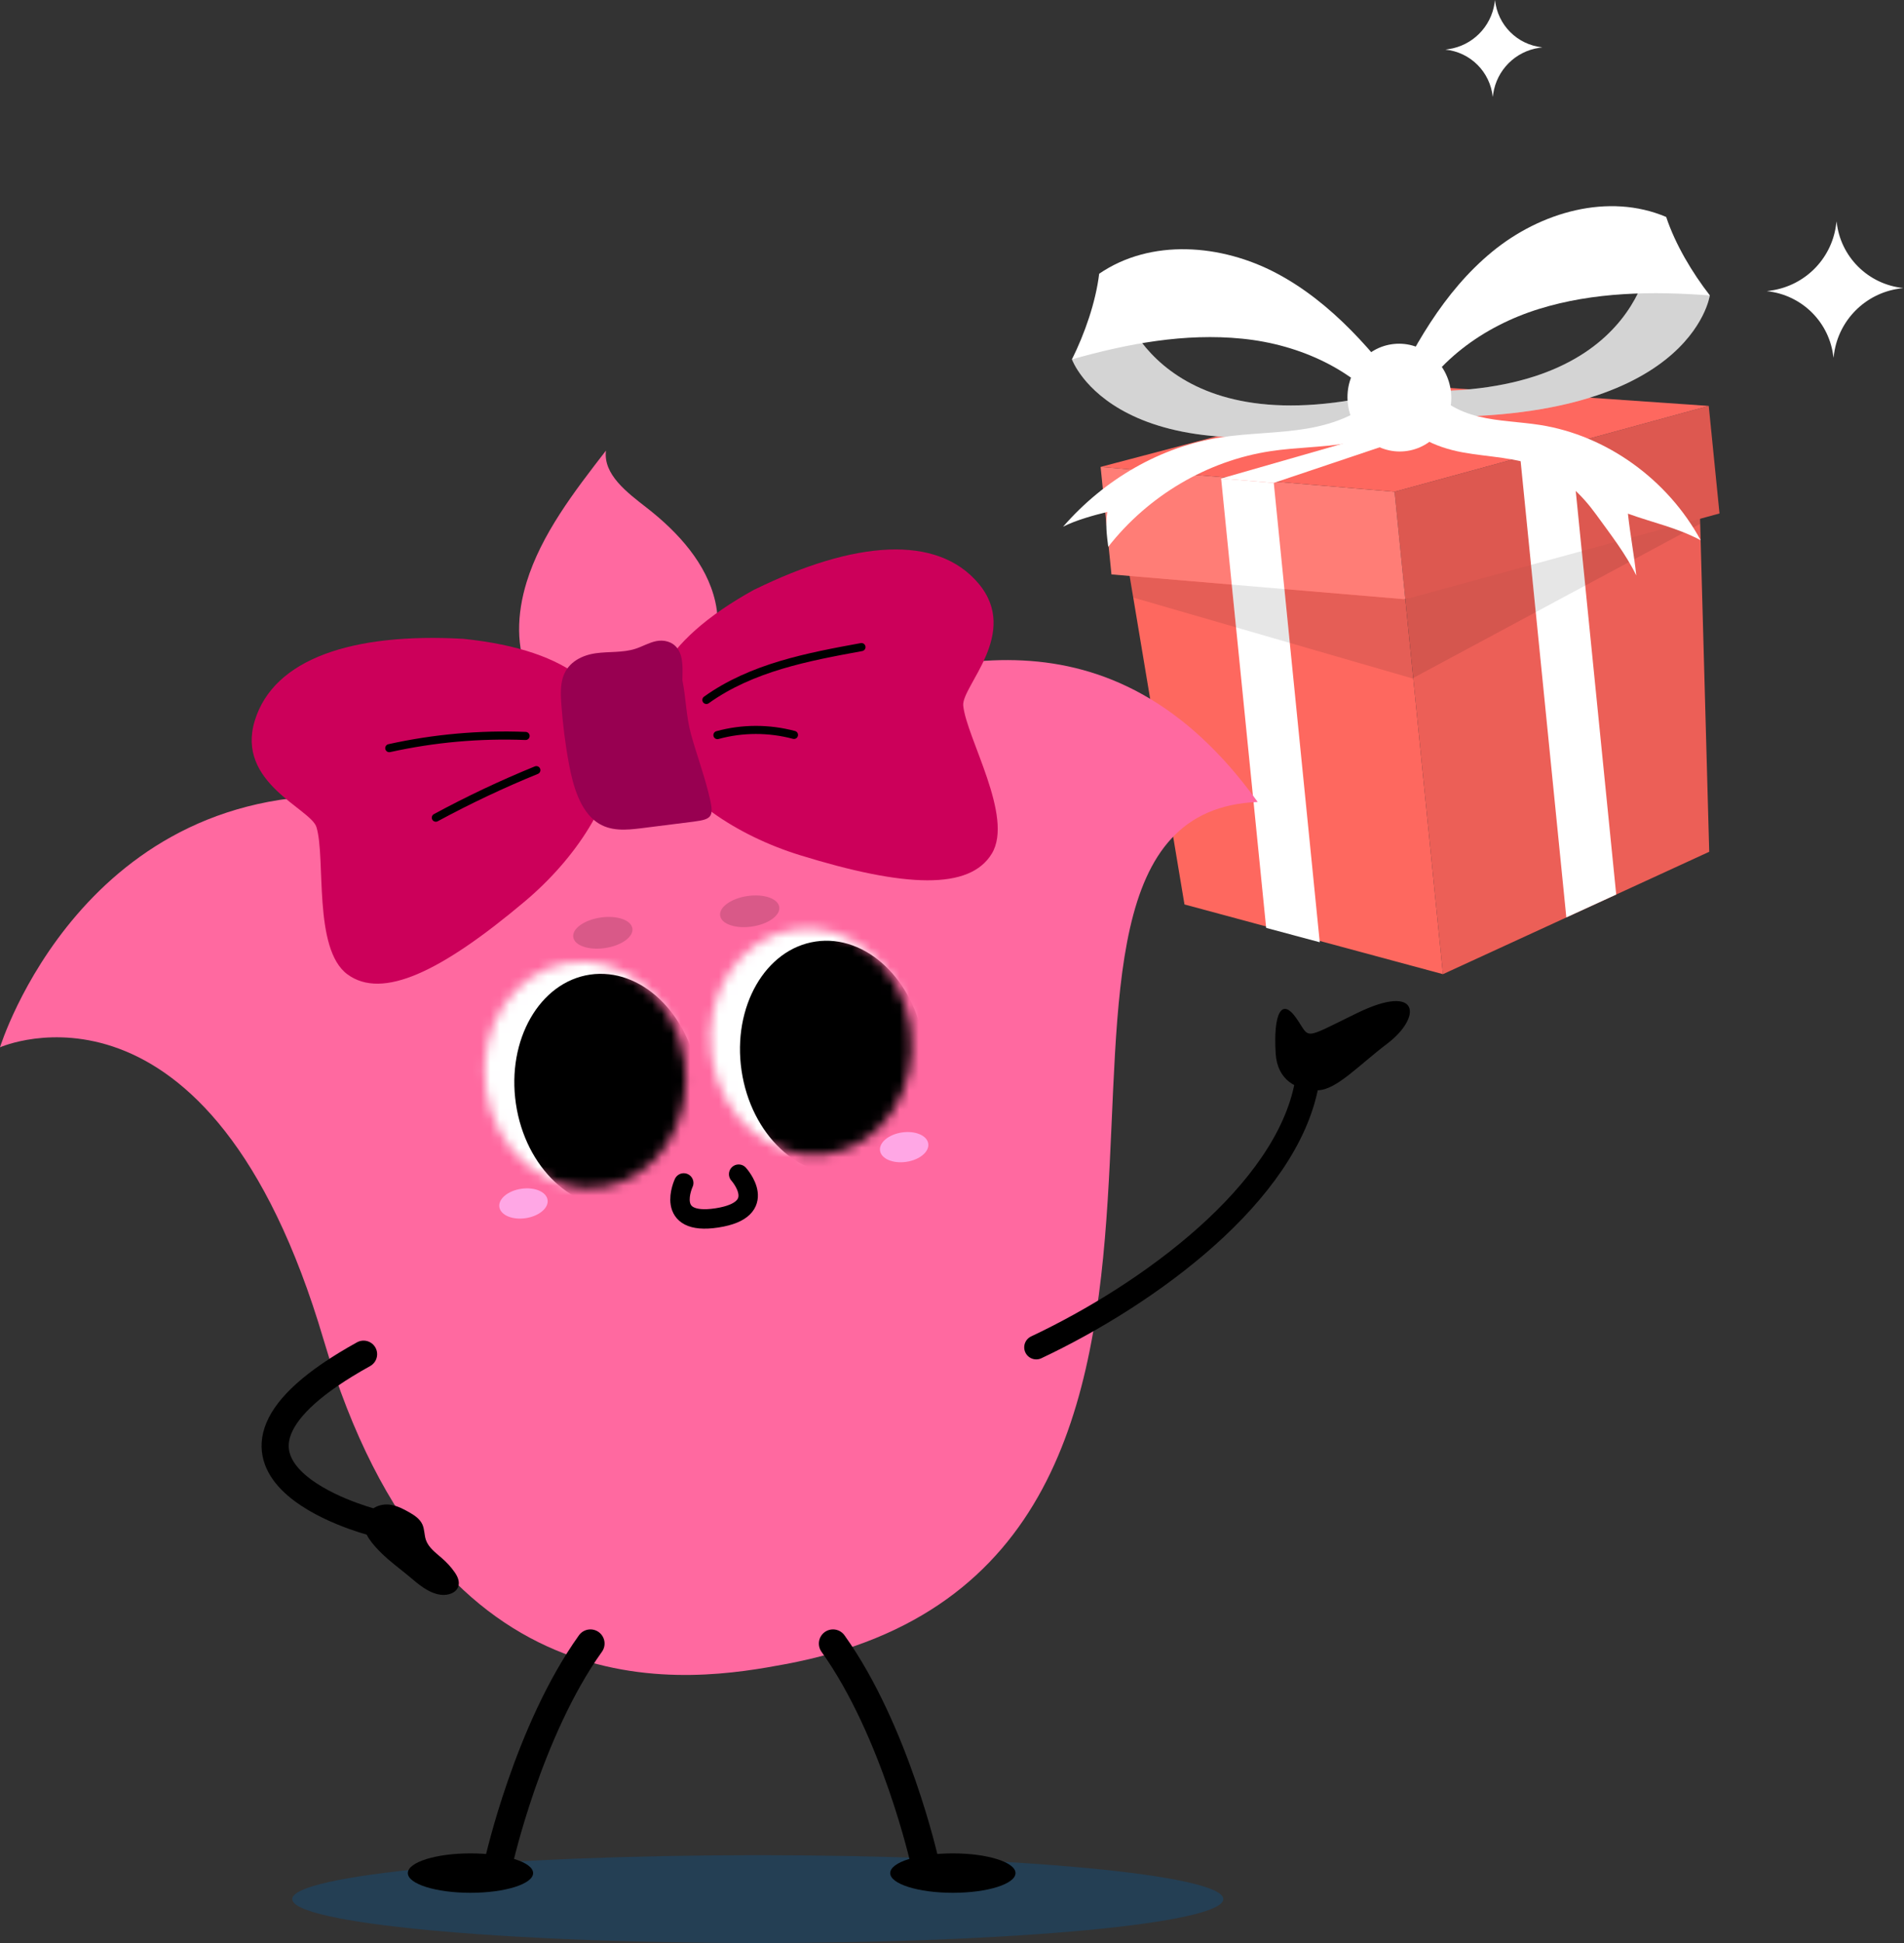 <svg width="200" height="204" viewBox="0 0 200 204" fill="none" xmlns="http://www.w3.org/2000/svg">
<rect x="0" y="0" width="200" height="204" fill="#333333" stroke="none"/>
<g clip-path="url(#clip0_71_467)">
<path d="M192.85 23.71L192.92 23.24C193.29 26.94 196.22 29.86 199.92 30.24L199.45 30.31C195.93 30.83 193.17 33.59 192.66 37.1L192.59 37.57C192.22 33.87 189.29 30.95 185.59 30.57L186.06 30.5C189.58 29.98 192.34 27.22 192.85 23.71Z" fill="white"/>
<path d="M156.99 0.33L157.04 0C157.31 2.63 159.38 4.7 162.01 4.97L161.68 5.02C159.18 5.39 157.22 7.35 156.85 9.85L156.8 10.18C156.53 7.55 154.46 5.48 151.83 5.21L152.16 5.16C154.66 4.79 156.62 2.83 156.99 0.33Z" fill="white"/>
<g style="mix-blend-mode:multiply" opacity="0.3">
<path d="M79.6 204C106.607 204 128.5 201.936 128.5 199.39C128.5 196.844 106.607 194.78 79.6 194.78C52.593 194.78 30.7 196.844 30.7 199.39C30.7 201.936 52.593 204 79.6 204Z" fill="#0059A0"/>
</g>
<path d="M178.45 49.9L179.54 89.43L151.57 102.28L147.62 62.92L178.45 49.9Z" fill="#EC5F57"/>
<path d="M117.91 55.98L124.42 94.96L151.57 102.28L147.62 62.92L117.91 55.98Z" fill="#FE685F"/>
<path opacity="0.1" d="M147.62 62.92L178.45 49.9L178.59 55L148.36 71.23L119.04 62.74L118.66 60.47L147.62 62.92Z" fill="black"/>
<path d="M147.62 62.92L180.62 53.91L179.49 42.62L146.49 51.63L147.62 62.92Z" fill="#DD5850"/>
<path d="M169.77 93.92L164.53 96.32L159.69 48.02L165.02 46.57L169.77 93.92Z" fill="white"/>
<path d="M147.62 62.92L116.75 60.31L115.61 49.02L146.49 51.63L147.62 62.92Z" fill="#FF7D76"/>
<path d="M179.49 42.62L148.2 40.45L115.61 49.02L146.49 51.63L179.49 42.62Z" fill="#FE685F"/>
<path d="M138.63 98.93L133 97.42L128.27 50.24L133.8 50.7L138.63 98.93Z" fill="white"/>
<path opacity="0.1" d="M166.15 57.86L166.51 61.48L161.32 64.27L160.82 59.31L166.15 57.86Z" fill="black"/>
<path opacity="0.1" d="M134.91 61.85L135.48 67.5L129.84 65.87L129.39 61.38L134.91 61.85Z" fill="black"/>
<path d="M128.27 50.24L145.85 45.2L147.64 46.05L133.8 50.7L128.27 50.24Z" fill="white"/>
<path d="M147.86 43.7C177.66 44.86 179.6 31.02 179.6 31.02L173.48 25.83C173.48 25.83 173.01 41.35 149.36 41.07L148.03 40.8L146.93 41.62L147.86 43.71V43.7Z" fill="white"/>
<path opacity="0.17" d="M147.86 43.7C177.66 44.86 179.6 31.02 179.6 31.02L173.48 25.83C173.48 25.83 173.01 41.35 149.36 41.07L148.03 40.8L146.93 41.62L147.86 43.71V43.7Z" fill="black"/>
<path d="M145.5 42.74C148.28 36.64 151.64 30.62 156.73 26.44C161.82 22.25 168.97 20.21 175.02 22.78C175.98 25.67 177.76 28.64 179.61 31.02C173.58 30.56 167.42 30.65 161.65 32.44C155.87 34.23 150.47 38.06 147.87 43.7C147.13 43.53 146.25 42.91 145.51 42.74H145.5Z" fill="white"/>
<path d="M146.23 43.86C117.26 50.91 112.6 37.73 112.6 37.73L117.57 31.42C117.57 31.42 121.11 46.53 144.24 41.57L145.49 41.04L146.73 41.63L146.23 43.86Z" fill="white"/>
<path opacity="0.17" d="M146.23 43.86C117.26 50.91 112.6 37.73 112.6 37.73L117.57 31.42C117.57 31.42 121.11 46.53 144.24 41.57L145.49 41.04L146.73 41.63L146.23 43.86Z" fill="black"/>
<path d="M148.35 42.45C144.42 37.03 139.93 31.79 134.11 28.7C128.29 25.61 120.88 25.03 115.46 28.74C115.09 31.76 113.94 35.03 112.6 37.73C118.42 36.08 124.47 34.95 130.49 35.56C136.51 36.16 142.56 38.85 146.23 43.86C146.92 43.54 147.66 42.77 148.35 42.45Z" fill="white"/>
<path d="M147.559 47.377C150.554 47.077 152.729 44.312 152.417 41.202C152.105 38.091 149.424 35.814 146.429 36.114C143.434 36.415 141.259 39.18 141.571 42.29C141.883 45.4 144.564 47.678 147.559 47.377Z" fill="white"/>
<path d="M149.95 40.15C151.07 42.09 153.19 43.21 155.31 43.73C157.43 44.25 159.63 44.28 161.78 44.62C168.76 45.72 175.17 50.33 178.64 56.72C176.11 55.38 173.68 54.9 171 53.93C171.23 56.05 171.65 58.3 171.88 60.42C170.76 58.13 169.16 56.09 167.67 54.03C166.18 51.97 164.3 50.16 162.01 49.16C159.37 48 156.43 48.01 153.61 47.49C150.79 46.97 147.8 45.67 146.58 42.98C147.6 41.56 148.42 40.95 149.95 40.15Z" fill="white"/>
<path d="M148.58 43.25C146.7 45.19 144.04 46.12 141.41 46.55C138.78 46.98 136.1 46.97 133.46 47.37C126.83 48.37 120.62 52.03 116.41 57.41C116.25 56.12 116.11 55.04 116.31 53.75C114.85 54.11 113.02 54.61 111.67 55.3C115.99 50.33 121.9 46.88 128.3 45.91C131.28 45.46 134.31 45.5 137.28 45C140.25 44.5 143.26 43.36 145.23 41.01C146.54 41.4 147.49 42.38 148.57 43.25H148.58Z" fill="white"/>
<path d="M75.07 67.07C75.49 65.79 75.42 64.43 75.13 63.15C74.23 59.21 71.29 55.92 67.93 53.31C65.85 51.69 63.35 49.82 63.65 47.31C60.29 51.65 56.86 56.1 55.31 61.14C54.3 64.43 54.14 68 55.6 71.05C56.24 72.38 57.31 73.68 58.9 74.01C59.93 74.22 61.01 74 62.06 73.82C64.46 73.42 67.25 73.76 69.46 72.69C71.84 71.54 74.31 69.42 75.07 67.07Z" fill="#FF69A0"/>
<path d="M82.46 174.73C73.08 176.47 45.98 181.28 34 140.69C22.03 100.11 0 109.96 0 109.96C0 109.96 8.73 81.64 38.32 83.63C48.85 73.17 59.91 60.88 84.05 74.27C97.79 69.31 116.7 62.79 132.11 84.2C99.92 85.53 138.83 164.26 82.46 174.73Z" fill="#FF69A0"/>
<path d="M38.98 159.77C38.98 159.77 16.84 154 38.19 142.18" stroke="black" stroke-width="2.85" stroke-linecap="round" stroke-linejoin="round"/>
<path d="M40.06 163.06C40.94 163.93 41.94 164.65 42.89 165.44C43.92 166.3 44.99 167.28 46.32 167.44C47.05 167.53 47.94 167.25 48.15 166.54C48.31 166.02 48.04 165.46 47.72 165.02C47.35 164.49 46.9 164.02 46.41 163.59C45.77 163.03 45.02 162.49 44.74 161.69C44.56 161.16 44.6 160.57 44.37 160.06C44.1 159.46 43.52 159.08 42.95 158.76C42.37 158.43 41.76 158.12 41.1 158C39.85 157.77 38.54 158.45 38.26 159.77C38.01 160.95 39.3 162.31 40.06 163.06Z" fill="black"/>
<path d="M79.28 61.89C89.74 56.76 98.43 56.06 102.8 61.28C107.18 66.51 100.97 72.07 101.18 74.09C101.53 77.49 106.51 85.75 104.19 89.61C101.87 93.47 95.08 93.2 84.04 89.79C70.76 85.69 58.77 73.15 79.28 61.88V61.89Z" fill="#CC005A"/>
<path d="M48.66 67.07C37.03 66.42 28.75 69.15 26.76 75.67C24.76 82.19 32.65 84.9 33.24 86.84C34.24 90.1 32.86 99.65 36.51 102.31C40.16 104.97 46.3 102.07 55.14 94.63C65.77 85.68 71.94 69.47 48.66 67.07Z" fill="#CC005A"/>
<path d="M71.68 71.42C71.69 70.27 71.81 68.98 71.16 68.08C70.62 67.34 69.71 67.16 68.95 67.31C68.18 67.46 67.49 67.88 66.74 68.12C65.4 68.55 63.95 68.39 62.56 68.59C61.17 68.79 59.71 69.48 59.17 71C58.86 71.88 58.89 72.9 58.96 73.89C59.11 76 59.37 78.1 59.76 80.19C60.19 82.53 60.94 85.09 62.68 86.32C64.1 87.32 65.79 87.15 67.35 86.96C69.18 86.73 71 86.5 72.83 86.27C74.94 86 75.05 85.73 74.4 83.16C73.89 81.14 73.17 79.18 72.61 77.18C72.06 75.23 72.07 73.34 71.68 71.42Z" fill="#980051"/>
<path d="M55.21 77.27C50.41 77.08 45.58 77.51 40.89 78.55" stroke="black" stroke-width="0.85" stroke-linecap="round" stroke-linejoin="round"/>
<path d="M56.34 80.86C52.73 82.33 49.2 84 45.78 85.85" stroke="black" stroke-width="0.85" stroke-linecap="round" stroke-linejoin="round"/>
<path d="M74.2 73.49C76.55 71.8 79.25 70.65 82.02 69.82C84.79 68.99 87.64 68.46 90.49 67.94" stroke="black" stroke-width="0.85" stroke-linecap="round" stroke-linejoin="round"/>
<path d="M75.36 77.18C77.97 76.46 80.78 76.46 83.4 77.16" stroke="black" stroke-width="0.85" stroke-linecap="round" stroke-linejoin="round"/>
<path d="M95.2 121.985C96.599 121.78 97.632 120.922 97.506 120.07C97.381 119.218 96.146 118.693 94.747 118.898C93.348 119.104 92.316 119.961 92.441 120.813C92.566 121.666 93.801 122.191 95.2 121.985Z" fill="#FFA7E5"/>
<path d="M55.212 127.899C56.611 127.693 57.644 126.836 57.519 125.984C57.393 125.131 56.158 124.607 54.759 124.812C53.36 125.017 52.328 125.875 52.453 126.727C52.578 127.579 53.813 128.104 55.212 127.899Z" fill="#FFA7E5"/>
<path d="M77.59 123.28C77.59 123.28 80.97 127 75.31 127.87C69.7 128.73 71.82 124.2 71.82 124.2" stroke="black" stroke-width="2.04" stroke-miterlimit="10" stroke-linecap="round"/>
<mask id="mask0_71_467" style="mask-type:luminance" maskUnits="userSpaceOnUse" x="74" y="97" width="22" height="25">
<path d="M86.912 121.174C92.677 120.328 96.575 114.362 95.619 107.849C94.663 101.335 89.215 96.741 83.45 97.587C77.685 98.433 73.787 104.399 74.743 110.913C75.699 117.426 81.147 122.02 86.912 121.174Z" fill="white"/>
</mask>
<g mask="url(#mask0_71_467)">
<path d="M70.717 128.396L104.94 123.373L99.459 86.033L65.236 91.056L70.717 128.396Z" fill="white"/>
<path d="M89.255 123.151C94.545 122.375 98.034 116.306 97.049 109.596C96.065 102.886 90.978 98.075 85.689 98.852C80.399 99.628 76.91 105.697 77.895 112.407C78.88 119.117 83.966 123.928 89.255 123.151Z" fill="black"/>
</g>
<mask id="mask1_71_467" style="mask-type:luminance" maskUnits="userSpaceOnUse" x="50" y="100" width="23" height="25">
<path d="M63.209 124.659C68.974 123.813 72.872 117.847 71.916 111.334C70.96 104.82 65.512 100.226 59.747 101.072C53.982 101.918 50.084 107.884 51.04 114.398C51.996 120.911 57.444 125.505 63.209 124.659Z" fill="white"/>
</mask>
<g mask="url(#mask1_71_467)">
<path d="M47.02 131.869L81.243 126.846L75.763 89.506L41.539 94.529L47.02 131.869Z" fill="white"/>
<path d="M65.552 126.626C70.841 125.85 74.331 119.78 73.346 113.07C72.361 106.36 67.275 101.55 61.986 102.326C56.696 103.103 53.206 109.172 54.191 115.882C55.176 122.592 60.263 127.402 65.552 126.626Z" fill="black"/>
</g>
<g style="mix-blend-mode:multiply" opacity="0.15">
<path d="M78.985 97.282C80.701 97.031 81.986 96.109 81.856 95.224C81.727 94.338 80.23 93.825 78.515 94.077C76.799 94.329 75.513 95.25 75.643 96.135C75.773 97.021 77.269 97.534 78.985 97.282Z" fill="black"/>
</g>
<g style="mix-blend-mode:multiply" opacity="0.15">
<path d="M63.557 99.539C65.273 99.287 66.558 98.366 66.428 97.48C66.298 96.595 64.802 96.082 63.086 96.334C61.37 96.585 60.085 97.507 60.215 98.392C60.345 99.278 61.841 99.791 63.557 99.539Z" fill="black"/>
</g>
<path d="M97.12 195.45C97.12 195.45 94.05 181.72 87.5 172.56" stroke="black" stroke-width="2.97" stroke-linecap="round" stroke-linejoin="round"/>
<path d="M100.09 198.73C103.724 198.73 106.67 197.803 106.67 196.66C106.67 195.517 103.724 194.59 100.09 194.59C96.456 194.59 93.51 195.517 93.51 196.66C93.51 197.803 96.456 198.73 100.09 198.73Z" fill="black"/>
<path d="M52.4 195.45C52.4 195.45 55.47 181.72 62.02 172.56" stroke="black" stroke-width="2.97" stroke-linecap="round" stroke-linejoin="round"/>
<path d="M49.42 198.73C53.054 198.73 56 197.803 56 196.66C56 195.517 53.054 194.59 49.42 194.59C45.786 194.59 42.84 195.517 42.84 196.66C42.84 197.803 45.786 198.73 49.42 198.73Z" fill="black"/>
<path d="M108.85 141.46C120.8 135.82 135.13 125.27 137.26 113.81" stroke="black" stroke-width="2.53" stroke-linecap="round" stroke-linejoin="round"/>
<path d="M134 110.62C133.74 106.43 134.61 104.71 136.13 106.85C137.71 109.07 136.63 109.25 142.56 106.36C149.16 103.15 149.4 106.79 145.7 109.59C142.69 111.87 140.38 114.43 138.42 114.47C136.2 114.51 134.17 113.4 134 110.62Z" fill="black"/>
</g>
<defs>
<clipPath id="clip0_71_467">
<rect width="199.91" height="204" fill="white"/>
</clipPath>
</defs>
</svg>
